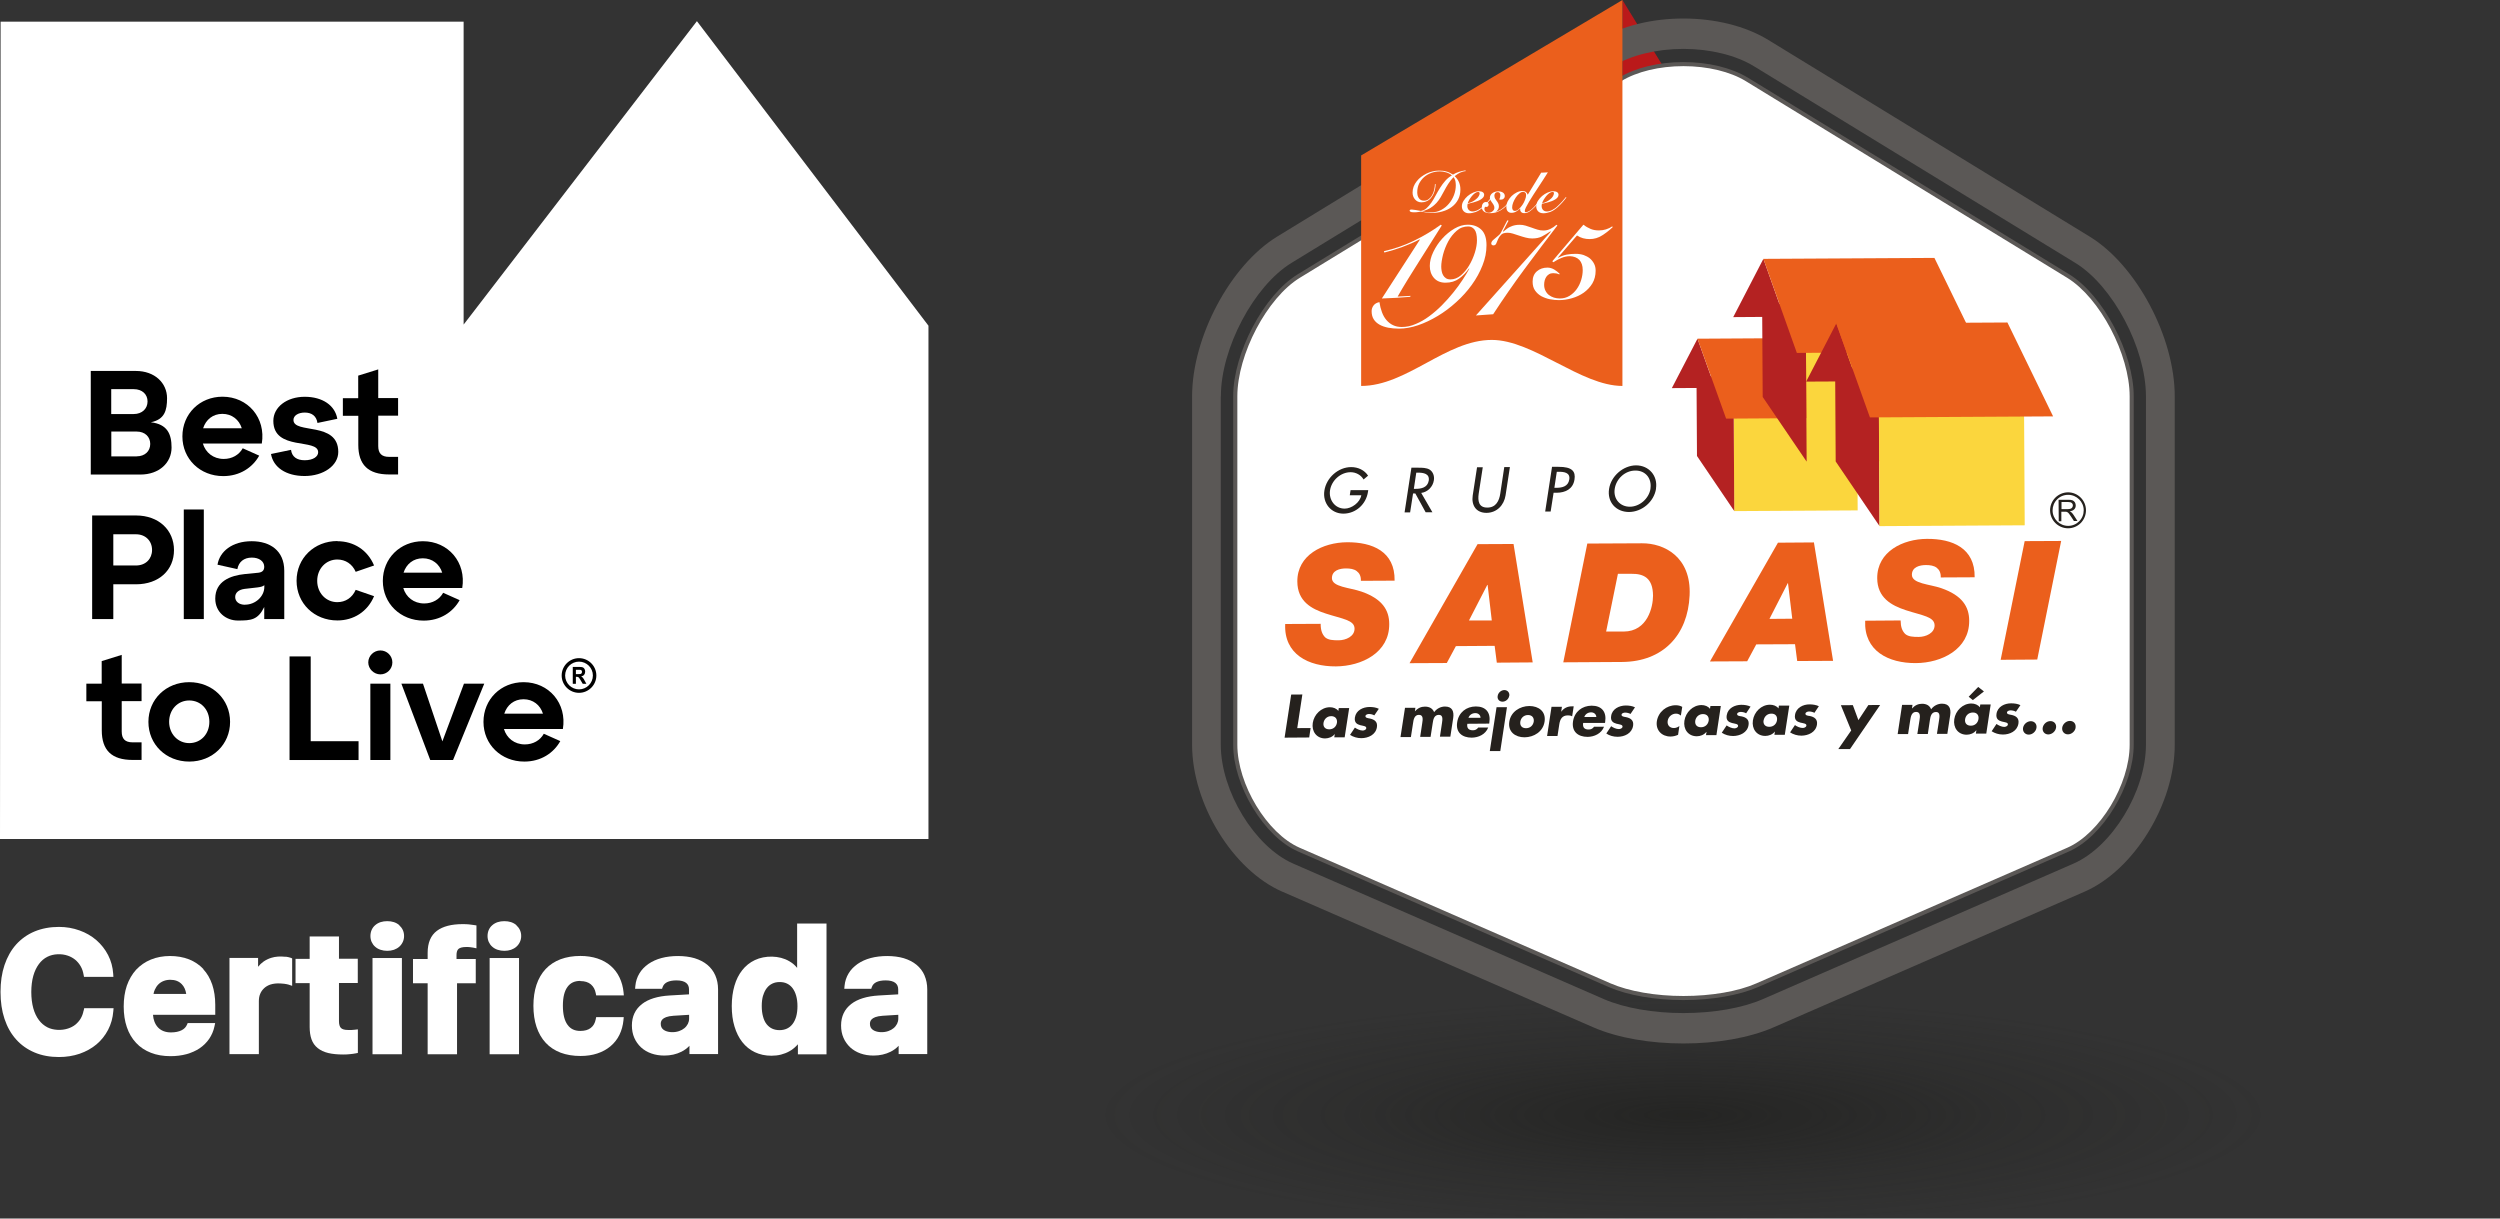 <?xml version="1.0" encoding="UTF-8"?> <svg xmlns="http://www.w3.org/2000/svg" xmlns:xlink="http://www.w3.org/1999/xlink" viewBox="0 0 288.38 140.56"><rect x="0" y="0" width="288.38" height="140.56" fill="#333333" stroke="none"/><defs><style> .cls-1 { fill: url(#radial-gradient); mix-blend-mode: multiply; opacity: .65; } .cls-2 { fill: #fbd63d; } .cls-3 { fill: #fff; } .cls-4 { fill: #ba191a; } .cls-5 { isolation: isolate; } .cls-6 { fill: #25211d; } .cls-7, .cls-8 { fill-rule: evenodd; } .cls-7, .cls-9 { fill: #eb5f1c; } .cls-10 { fill: #5b5856; } .cls-8 { fill: #b42222; } </style><radialGradient id="radial-gradient" cx="194.14" cy="-284.6" fx="194.14" fy="-284.6" r="68.01" gradientTransform="translate(0 185.54) scale(1 .2)" gradientUnits="userSpaceOnUse"><stop offset="0" stop-color="#1d1d1b"></stop><stop offset=".57" stop-color="#1d1d1b" stop-opacity=".32"></stop><stop offset="1" stop-color="#1d1d1b" stop-opacity="0"></stop></radialGradient></defs><g class="cls-5"><g id="Capa_2"><g id="Layer_1"><g><path class="cls-1" d="M288.38,127.48c0,7.23-42.19,13.09-94.24,13.09s-94.24-5.86-94.24-13.09,42.19-13.08,94.24-13.08,94.24,5.86,94.24,13.08Z"></path><g><polygon class="cls-4" points="192.17 8.19 187.15 10.54 187.15 0 192.17 8.19"></polygon><path class="cls-3" d="M149.82,98l35.85,15.64c2.15.94,5.26,1.48,8.52,1.48s6.37-.54,8.52-1.48l35.85-15.64c3.84-1.67,7.34-7.44,7.34-12.1v-40.18c0-4.92-3.49-11.53-7.31-13.87l-37.08-22.69c-1.83-1.12-4.49-1.76-7.31-1.76s-5.47.64-7.3,1.76l-37.08,22.69c-3.83,2.34-7.32,8.95-7.32,13.87v40.18c0,4.66,3.5,10.43,7.33,12.1"></path><path class="cls-10" d="M194.19,115.36c-3.3,0-6.43-.55-8.61-1.5l-35.85-15.64c-3.91-1.7-7.48-7.58-7.48-12.32v-40.18c0-4.99,3.54-11.69,7.43-14.07l37.08-22.69c1.87-1.15,4.58-1.8,7.43-1.8s5.56.66,7.43,1.8l37.08,22.69c3.89,2.38,7.43,9.09,7.43,14.07v40.18c0,4.74-3.56,10.61-7.48,12.32l-35.85,15.64c-2.18.95-5.32,1.5-8.61,1.5ZM194.19,7.63c-2.77,0-5.38.63-7.18,1.73l-37.08,22.69c-3.77,2.31-7.2,8.82-7.2,13.67v40.18c0,4.58,3.43,10.25,7.19,11.89l35.85,15.64c2.12.92,5.19,1.46,8.42,1.46s6.3-.53,8.42-1.46l35.85-15.64c3.77-1.64,7.2-7.31,7.2-11.89v-40.18c0-4.85-3.43-11.36-7.2-13.67l-37.08-22.69c-1.8-1.1-4.42-1.73-7.18-1.73Z"></path><path class="cls-10" d="M147.93,102.86l35.85,15.64c5.73,2.49,15.1,2.49,20.82,0l35.85-15.64c5.72-2.5,10.41-10.13,10.41-16.96v-40.18c0-6.83-4.41-15.12-9.8-18.42l-37.08-22.69c-5.39-3.3-14.21-3.3-19.59,0l-37.08,22.69c-5.39,3.3-9.8,11.59-9.8,18.42v40.18c0,6.83,4.69,14.47,10.41,16.96M140.83,45.72c0-5.54,3.8-12.73,8.14-15.39l37.08-22.69c2.08-1.27,5.04-2,8.13-2s6.06.73,8.14,2l37.08,22.69c4.33,2.66,8.14,9.84,8.14,15.39v40.18c0,5.37-3.91,11.78-8.36,13.72l-35.85,15.64c-2.35,1.02-5.68,1.6-9.15,1.6s-6.81-.59-9.15-1.6l-35.85-15.64c-4.45-1.94-8.36-8.35-8.36-13.72v-40.18Z"></path><g><rect class="cls-2" x="200.01" y="44.69" width="14.24" height="14.22" transform="translate(-.3 1.2) rotate(-.33)"></rect><polygon class="cls-8" points="195.69 42.62 195.75 52.6 200.05 58.95 199.97 44.73 195.69 42.62"></polygon><polygon class="cls-8" points="195.81 39.07 192.85 44.77 197.83 44.74 195.81 39.07"></polygon><polygon class="cls-7" points="195.81 39.07 199.11 48.29 217.07 48.18 212.58 38.97 195.81 39.07"></polygon><rect class="cls-2" x="208.35" y="36.48" width="16.75" height="16.72" transform="translate(-.26 1.25) rotate(-.33)"></rect><polygon class="cls-8" points="203.26 34.05 203.33 45.79 208.4 53.25 208.3 36.53 203.26 34.05"></polygon><polygon class="cls-8" points="203.41 29.86 199.93 36.58 205.78 36.54 203.41 29.86"></polygon><polygon class="cls-7" points="203.41 29.86 207.27 40.71 228.42 40.59 223.14 29.75 203.41 29.86"></polygon><polygon class="cls-8" points="211.68 41.49 211.75 53.23 216.81 60.69 216.72 43.97 211.68 41.49"></polygon><polygon class="cls-8" points="211.82 37.31 208.34 44.02 214.2 43.99 211.82 37.31"></polygon><rect class="cls-2" x="216.76" y="43.92" width="16.75" height="16.72" transform="translate(-.3 1.3) rotate(-.33)"></rect><polygon class="cls-7" points="211.82 37.31 215.7 48.15 236.83 48.03 231.56 37.2 211.82 37.31"></polygon></g><path class="cls-7" d="M160.87,66.98c.06-3.38-2.58-4.45-5.49-4.43-2.76.02-5.75,1.45-5.73,4.53.01,2.28,1.62,3.16,3.3,3.7,1.91.62,3.3.74,3.3,1.74,0,.9-1,1.33-1.83,1.34-.69,0-1.19-.03-1.56-.34-.34-.35-.52-.8-.52-1.56l-4.09.02c-.16,3.5,2.7,4.91,5.85,4.89,2.97-.02,6.17-1.58,6.15-4.88,0-1.63-.82-2.92-3.21-3.75-1.35-.47-3.4-.52-3.4-1.55,0-.9.91-1.12,1.62-1.12.48,0,.93.07,1.23.3.31.23.51.57.49,1.13l3.89-.02Z"></path><path class="cls-7" d="M171.56,67.47h.04l.48,4.1h-2.63s2.11-4.1,2.11-4.1ZM162.6,76.5l4.29-.02,1.05-1.95,4.47-.03.25,1.94,4.14-.03-2.21-13.66-4.15.02-7.84,13.72Z"></path><path class="cls-7" d="M180.32,76.4l6.78-.04c4.75-.03,7.6-3.12,7.8-7.68.21-4.47-2.97-6.03-5.49-6.01l-6.31.03-2.77,13.69ZM186.64,66.19h1.55c1.42-.02,2.48.48,2.49,2.53,0,1.26-.61,4.12-3.38,4.13h-2.03s1.36-6.66,1.36-6.66Z"></path><path class="cls-7" d="M206.22,67.27h.03l.49,4.1-2.63.02,2.11-4.12ZM197.24,76.3l4.3-.02,1.05-1.95,4.47-.02.25,1.94,4.14-.02-2.21-13.66-4.15.03-7.85,13.71Z"></path><path class="cls-7" d="M227.78,66.59c.05-3.38-2.58-4.45-5.5-4.43-2.76.01-5.75,1.45-5.74,4.53.01,2.27,1.64,3.15,3.31,3.7,1.9.62,3.3.74,3.31,1.75,0,.89-1.01,1.33-1.83,1.33-.69,0-1.19-.03-1.56-.34-.35-.35-.52-.8-.53-1.56l-4.09.03c-.15,3.5,2.7,4.91,5.85,4.89,2.97-.02,6.17-1.59,6.15-4.88,0-1.63-.82-2.93-3.21-3.76-1.34-.47-3.4-.51-3.4-1.55,0-.9.91-1.12,1.62-1.12.48,0,.92.07,1.23.3.3.23.5.58.48,1.13l3.9-.02Z"></path><polygon class="cls-7" points="230.78 76.11 235 76.08 237.76 62.4 233.55 62.42 230.78 76.11"></polygon><path class="cls-6" d="M157.83,56.52l-.03.21c-.21,1.42-1.38,2.51-2.83,2.52-1.45,0-2.42-1.23-2.2-2.65.22-1.49,1.6-2.72,3.09-2.72.8,0,1.54.35,1.95.99l-.52.44c-.29-.51-.87-.84-1.49-.84-1.16,0-2.21.95-2.38,2.1-.16,1.09.57,2.1,1.69,2.1.8,0,1.77-.7,1.92-1.54h-1.33s.09-.59.09-.59h2.05Z"></path><path class="cls-6" d="M165.23,59.09h-.78s-1.19-2.17-1.19-2.17h-.26s-.34,2.19-.34,2.19h-.64s.79-5.16.79-5.16h.77c.46,0,.96,0,1.33.22.39.25.57.74.49,1.23-.11.74-.7,1.36-1.46,1.46l1.29,2.23ZM163.08,56.39h.21c.65,0,1.38-.14,1.52-.95.12-.81-.62-.92-1.26-.92h-.18s-.28,1.87-.28,1.87Z"></path><path class="cls-6" d="M171.04,53.9l-.47,3.05c-.12.84,0,1.61,1,1.6.99,0,1.37-.78,1.49-1.62l.46-3.05h.65s-.5,3.26-.5,3.26c-.18,1.14-1.01,2.01-2.2,2.02-1.19,0-1.76-.86-1.59-2l.5-3.26h.64Z"></path><path class="cls-6" d="M178.88,59.01h-.64s.79-5.16.79-5.16h.74c1.59-.01,2,.53,1.85,1.47-.17,1.1-1.06,1.51-2.04,1.52h-.37s-.34,2.17-.34,2.17ZM179.3,56.27h.2c.66,0,1.39-.13,1.52-.96.13-.81-.62-.9-1.27-.89h-.17s-.28,1.85-.28,1.85Z"></path><path class="cls-6" d="M191.03,56.37c-.24,1.52-1.63,2.68-3.12,2.69-1.5,0-2.54-1.14-2.3-2.67.23-1.49,1.64-2.7,3.11-2.71,1.48,0,2.53,1.2,2.3,2.68M190.38,56.37c.18-1.14-.53-2.1-1.74-2.09-1.21,0-2.21.97-2.38,2.11-.18,1.17.63,2.07,1.75,2.06,1.11,0,2.2-.92,2.38-2.09"></path><polygon class="cls-6" points="149.64 83.99 151.18 83.98 151.02 85.07 148.18 85.09 148.94 80.12 150.23 80.11 149.64 83.99"></polygon><path class="cls-6" d="M155.11,85.05h-1.2s.06-.37.06-.37h-.01c-.26.34-.7.49-1.1.5-1,0-1.58-.82-1.43-1.79.15-.97.97-1.8,1.97-1.81.39,0,.77.14.98.43l.05-.33h1.2s-.52,3.37-.52,3.37ZM152.67,83.38c-.07.43.17.75.66.75.49,0,.82-.33.89-.76.06-.42-.17-.76-.66-.76-.49,0-.82.35-.89.77"></path><path class="cls-6" d="M158.53,82.52c-.17-.1-.41-.16-.62-.16-.13,0-.38.06-.4.23-.04.23.33.26.49.29.55.11.93.38.83,1-.14.89-1,1.26-1.79,1.27-.48,0-.94-.14-1.31-.38l.56-.84c.22.16.6.34.9.34.15,0,.39-.08.41-.26.04-.26-.33-.27-.69-.36-.36-.1-.71-.28-.62-.89.13-.83.93-1.2,1.68-1.21.38,0,.75.05,1.08.21l-.52.76Z"></path><path class="cls-6" d="M163.21,82.05h.01c.34-.38.72-.54,1.15-.54.49,0,.88.19,1.06.64.3-.42.79-.65,1.25-.65.85,0,1.06.56.95,1.33l-.33,2.15h-1.2s.24-1.6.24-1.6c.05-.35.15-.92-.36-.92-.55,0-.65.52-.71.93l-.25,1.61h-1.2s.24-1.6.24-1.6c.06-.37.15-.95-.39-.94-.53,0-.62.58-.67.95l-.25,1.61h-1.2s.52-3.37.52-3.37h1.2s-.06.42-.06.42Z"></path><path class="cls-6" d="M171.78,83.47l-2.52.02c-.08.49.14.75.64.75.26,0,.45-.09.62-.32h1.15c-.31.8-1.12,1.16-1.9,1.17-1.12,0-1.87-.62-1.68-1.78.17-1.13,1.05-1.81,2.15-1.82,1.17,0,1.74.72,1.56,1.87l-.02.12ZM170.78,82.79c0-.32-.28-.54-.6-.53-.35,0-.67.19-.79.54h1.39Z"></path><path class="cls-6" d="M173.05,86.64h-1.2s.78-5.06.78-5.06h1.2s-.77,5.06-.77,5.06ZM174.09,80.27c-.06.38-.41.67-.77.67-.37,0-.63-.29-.56-.66.05-.37.4-.68.77-.68.37,0,.63.3.57.67"></path><path class="cls-6" d="M178.17,83.24c-.17,1.15-1.22,1.8-2.31,1.81-1.08,0-1.93-.64-1.76-1.79.17-1.16,1.23-1.81,2.31-1.82,1.09,0,1.94.64,1.76,1.8M175.37,83.25c-.06.43.16.75.66.75.49,0,.82-.33.89-.76.06-.42-.17-.76-.66-.76-.49,0-.83.35-.89.77"></path><path class="cls-6" d="M180.09,82.08h.02c.29-.41.72-.6,1.19-.6h.23s-.18,1.15-.18,1.15c-.15-.09-.31-.11-.49-.11-.67,0-.9.44-.99,1.02l-.21,1.36h-1.2s.51-3.37.51-3.37h1.2s-.08.55-.08.55Z"></path><path class="cls-6" d="M185.15,83.39h-2.53c-.08.51.14.77.64.76.26,0,.45-.09.62-.32h1.15c-.31.8-1.13,1.16-1.89,1.17-1.13,0-1.86-.62-1.69-1.78.17-1.13,1.05-1.81,2.15-1.82,1.17,0,1.74.72,1.56,1.87l-.02.13ZM184.14,82.71c-.01-.33-.28-.54-.6-.54-.35,0-.67.19-.79.54h1.39Z"></path><path class="cls-6" d="M188.09,82.36c-.17-.1-.42-.16-.63-.16-.14,0-.39.06-.41.23-.04.23.34.26.5.29.55.11.93.38.83,1-.14.89-1,1.27-1.79,1.27-.48,0-.94-.13-1.3-.38l.56-.84c.22.16.6.34.89.33.15,0,.39-.07.42-.26.04-.26-.34-.27-.7-.36-.35-.1-.71-.28-.61-.89.12-.83.94-1.2,1.67-1.21.38,0,.76.05,1.08.21l-.52.77Z"></path><path class="cls-6" d="M193.9,82.55c-.15-.13-.35-.24-.58-.23-.46,0-.88.36-.95.83-.07.49.22.83.72.83.21,0,.45-.09.63-.23l-.15,1.01c-.28.13-.58.2-.88.2-1,0-1.72-.73-1.57-1.76.17-1.09,1.11-1.84,2.17-1.85.28,0,.55.06.76.19l-.16,1.01Z"></path><path class="cls-6" d="M198,84.8h-1.21s.06-.37.06-.37h-.02c-.27.34-.7.5-1.1.5-1,0-1.58-.82-1.43-1.79.15-.97.96-1.8,1.97-1.81.39,0,.78.15.98.44l.05-.33h1.2s-.51,3.37-.51,3.37ZM195.55,83.14c-.06.43.17.75.66.75.49,0,.82-.33.89-.76.06-.42-.16-.76-.66-.76-.49,0-.82.35-.89.77"></path><path class="cls-6" d="M201.42,82.28c-.17-.1-.41-.16-.63-.16-.13,0-.38.06-.41.23-.03.23.34.26.49.28.55.11.93.38.83,1-.13.89-1,1.26-1.78,1.27-.48,0-.94-.13-1.31-.38l.56-.84c.22.16.6.34.9.34.15,0,.39-.08.42-.26.04-.26-.34-.27-.7-.36-.36-.1-.71-.28-.61-.89.13-.83.93-1.2,1.67-1.21.38,0,.75.05,1.08.21l-.51.77Z"></path><path class="cls-6" d="M205.88,84.76h-1.2s.06-.37.06-.37h-.01c-.26.34-.7.5-1.1.5-1,0-1.58-.82-1.43-1.79.14-.97.96-1.81,1.97-1.81.39,0,.77.14.98.43l.05-.33h1.2s-.52,3.37-.52,3.37ZM203.43,83.09c-.07.43.17.75.66.75.49,0,.83-.33.89-.76.07-.42-.16-.77-.65-.76-.49,0-.82.35-.89.77"></path><path class="cls-6" d="M209.31,82.23c-.18-.1-.42-.16-.63-.16-.14,0-.38.06-.42.24-.03.23.34.26.5.28.54.11.92.38.83,1-.14.89-1.01,1.26-1.79,1.27-.48,0-.94-.14-1.31-.38l.56-.84c.21.16.6.34.9.33.16,0,.38-.07.42-.26.04-.26-.34-.27-.7-.36-.36-.1-.71-.28-.61-.89.13-.83.94-1.21,1.67-1.21.38,0,.75.06,1.08.21l-.51.76Z"></path><polygon class="cls-6" points="212.35 81.35 213.73 81.34 214.37 83.07 215.52 81.33 216.88 81.32 213.4 86.41 212.05 86.41 213.54 84.26 212.35 81.35"></polygon><path class="cls-6" d="M220.55,81.72h.01c.34-.37.72-.54,1.15-.54.49,0,.88.19,1.05.64.3-.42.79-.65,1.25-.65.85,0,1.06.56.95,1.33l-.33,2.15h-1.2s.25-1.6.25-1.6c.05-.35.15-.92-.35-.92-.56,0-.65.53-.71.93l-.24,1.61h-1.21s.25-1.6.25-1.6c.06-.37.14-.95-.39-.95-.54,0-.62.58-.68.95l-.25,1.61h-1.2s.51-3.37.51-3.37h1.2s-.06.42-.06.42Z"></path><path class="cls-6" d="M229.12,84.62h-1.2s.06-.37.06-.37h-.03c-.25.34-.7.5-1.09.5-1,0-1.58-.82-1.43-1.79.14-.97.97-1.81,1.97-1.81.39,0,.77.15.98.44l.05-.33h1.2s-.51,3.37-.51,3.37ZM226.68,82.96c-.07.43.17.75.66.75.49,0,.81-.33.88-.76.07-.42-.16-.77-.65-.76-.49,0-.83.35-.89.77M227.57,80.76l-.48-.39,1.1-1.13.66.52-1.28,1Z"></path><path class="cls-6" d="M232.54,82.1c-.17-.1-.42-.16-.62-.16-.14,0-.38.06-.41.23-.04.23.33.26.49.29.55.11.93.38.83,1-.14.89-1,1.27-1.79,1.27-.48,0-.93-.14-1.3-.38l.56-.84c.21.16.6.34.89.34.15,0,.39-.08.42-.26.05-.26-.33-.27-.69-.36-.36-.1-.71-.28-.62-.89.13-.84.94-1.21,1.68-1.21.38,0,.76.05,1.08.21l-.52.76Z"></path><path class="cls-6" d="M234.91,83.96c-.06.42-.46.78-.89.78-.43,0-.72-.35-.66-.77.07-.43.46-.77.89-.78.43,0,.73.33.66.77"></path><path class="cls-6" d="M237.17,83.94c-.06.42-.46.77-.89.78-.43,0-.72-.35-.65-.77.07-.43.46-.77.89-.77.43,0,.72.34.65.77"></path><path class="cls-6" d="M239.43,83.93c-.06.42-.46.78-.89.78-.43,0-.72-.35-.66-.77.06-.43.46-.78.89-.78.43,0,.72.34.65.77"></path><path class="cls-6" d="M237.48,60.11l-.02-2.46h1.1c.22,0,.38.01.5.06.11.04.21.12.28.23.07.11.1.24.1.37,0,.17-.05.32-.17.44-.11.12-.29.2-.53.23.09.04.16.08.2.12.09.09.19.19.27.33l.43.67h-.41s-.33-.51-.33-.51c-.1-.15-.18-.26-.24-.34-.06-.08-.12-.13-.17-.16-.05-.03-.1-.05-.15-.06-.04,0-.1,0-.18,0h-.38v1.1s-.32,0-.32,0ZM237.8,58.73h.7c.15,0,.27-.02.35-.05.08-.03.15-.08.19-.15.04-.07.07-.14.07-.22,0-.12-.04-.21-.13-.29-.09-.08-.22-.11-.4-.11h-.78s0,.82,0,.82Z"></path><path class="cls-6" d="M238.56,60.94c-1.14,0-2.07-.92-2.08-2.06,0-.55.21-1.07.6-1.47.39-.39.91-.61,1.46-.62h.01c1.14,0,2.07.93,2.07,2.07,0,.55-.21,1.07-.6,1.47-.39.39-.91.61-1.46.61h0ZM238.56,57.08h-.01c-.48,0-.93.19-1.26.53-.34.34-.52.79-.52,1.27,0,.98.81,1.78,1.8,1.78h0c.48,0,.93-.19,1.27-.53.34-.34.52-.79.52-1.27,0-.98-.81-1.78-1.79-1.78Z"></path><path class="cls-9" d="M187.15,44.52c-4.78,0-10.29-5.31-15.07-5.31-5.27,0-9.8,5.31-15.07,5.31v-26.59L187.15,0v44.52Z"></path><path class="cls-3" d="M159.65,28.97c1.21-.27,2.36-.67,3.45-1.2,1.09-.53,2.13-1.15,3.1-1.85l.11.09c-.42.67-.85,1.36-1.3,2.06-.45.7-.89,1.39-1.32,2.09-.44.69-.86,1.38-1.29,2.06-.42.68-.81,1.34-1.18,1.99l1.5-.08-.06.11c-1.08.09-2.17.16-3.26.19l4.39-6.79-.03-.03c-.63.33-1.29.62-1.97.87-.68.25-1.38.47-2.1.65l-.05-.14Z"></path><path class="cls-3" d="M169.45,30.97c-.32.45-.69.84-1.13,1.16-.44.32-.96.48-1.58.48-.58,0-1.02-.19-1.34-.56-.32-.37-.47-.83-.47-1.38,0-.5.13-1.04.4-1.6.27-.56.61-1.08,1.03-1.54.42-.47.89-.85,1.41-1.16.52-.3,1.03-.45,1.54-.45.64,0,1.16.19,1.56.57.4.38.6.98.6,1.79s-.15,1.55-.46,2.33c-.3.77-.71,1.52-1.23,2.24-.51.71-1.11,1.38-1.8,2-.68.62-1.4,1.16-2.14,1.6-.75.45-1.5.81-2.27,1.07-.77.26-1.5.39-2.19.39-.45,0-.87-.04-1.25-.11-.39-.08-.72-.19-1-.35-.28-.16-.51-.36-.67-.62-.16-.25-.24-.56-.24-.93,0-.24.07-.46.22-.66.15-.2.37-.33.68-.39.06.42.16.81.29,1.16.13.35.3.66.52.91.21.25.47.45.76.59.29.14.63.21,1.01.21.53,0,1.06-.11,1.59-.34.54-.22,1.06-.52,1.56-.89.5-.37.99-.79,1.46-1.26.47-.47.9-.96,1.31-1.46.4-.5.77-.99,1.08-1.47.32-.48.58-.92.79-1.3l-.03-.03ZM166.25,30.75c0,.17.02.34.05.52.03.18.09.34.17.48.08.14.19.26.33.35.14.09.31.13.52.13.43,0,.83-.16,1.2-.47.37-.32.69-.7.96-1.16.27-.46.49-.95.65-1.47.16-.52.24-.99.24-1.41,0-.59-.1-1.01-.29-1.25-.19-.23-.43-.35-.72-.35-.5,0-.95.16-1.33.5-.38.33-.71.74-.97,1.22-.26.49-.46.99-.6,1.52-.13.53-.21,1-.21,1.41"></path><path class="cls-3" d="M174.02,25.44l-.66,1.25.06.02c.15-.12.29-.24.43-.34.14-.1.28-.18.44-.24.28-.13.62-.2,1.01-.2.23,0,.46.03.69.1.23.07.46.15.69.23.23.09.46.16.68.23.23.07.45.1.67.1.29,0,.57-.06.82-.19.25-.12.48-.28.69-.47l.11.08c-1.29,1.68-2.56,3.36-3.81,5.05-1.24,1.68-2.44,3.41-3.6,5.19l-1.99.14,8.65-9.67-.06-.03c-.36.24-.69.44-.98.59-.3.15-.67.23-1.11.23-.24,0-.49-.03-.75-.1-.26-.07-.51-.14-.77-.23-.25-.08-.49-.16-.71-.23-.22-.07-.42-.1-.6-.1-.35,0-.61.07-.76.23-.15.15-.27.32-.35.5-.08.18-.15.35-.21.5-.06.15-.17.23-.34.23-.05,0-.11-.02-.16-.06-.05-.04-.08-.09-.08-.16,0-.16.1-.32.31-.48.2-.17.41-.34.62-.53.05-.04.11-.13.19-.26.08-.13.16-.28.24-.45.09-.17.18-.34.26-.51.08-.17.16-.32.24-.45l.11.05Z"></path><path class="cls-3" d="M179.86,31.65c-.12-.05-.24-.09-.34-.11-.1-.02-.22-.03-.35-.03-.19,0-.35.04-.48.12-.13.08-.24.18-.32.3-.08.13-.15.27-.19.43-.04.16-.06.32-.06.49,0,.25.05.48.15.68.1.2.23.37.4.5.17.13.36.23.58.3.21.06.44.1.67.1.42,0,.79-.1,1.12-.3.32-.2.6-.45.83-.77.23-.32.4-.67.52-1.06.12-.39.18-.77.18-1.15,0-.5-.13-.89-.39-1.17-.26-.27-.63-.41-1.1-.43-.32,0-.64.07-.98.21-.34.14-.64.3-.91.49l-.13-.11,3.59-4.22c.27.21.55.37.84.49.29.12.61.17.96.17.27,0,.54-.04.8-.12.26-.08.5-.19.72-.35l.06.09c-.36.35-.76.66-1.21.95-.45.29-.93.43-1.46.43-.25,0-.5-.03-.76-.1-.25-.07-.48-.18-.69-.32l-2.19,2.54.03.03c.34-.18.66-.3.98-.36.32-.06.66-.09,1.03-.09.34,0,.64.05.92.14.28.1.52.23.73.4.2.18.36.38.48.62.12.24.17.5.17.79,0,.56-.13,1.04-.38,1.47-.26.42-.59.77-.99,1.06-.4.28-.86.5-1.36.64-.51.15-1,.22-1.5.22-.34,0-.68-.03-1.04-.1-.36-.07-.68-.19-.99-.35-.3-.17-.54-.39-.73-.66-.19-.27-.28-.61-.28-1.02,0-.51.16-.9.49-1.19.33-.29.74-.43,1.23-.43.27,0,.53.08.77.22.24.15.45.31.63.49l-.05.1Z"></path><path class="cls-3" d="M169.06,19.74c-.24.02-.47.09-.67.19-.21.11-.4.24-.59.39.44.41.66.92.66,1.54,0,.44-.09.83-.27,1.17-.18.34-.43.62-.74.85-.31.23-.66.4-1.06.51-.4.12-.82.17-1.25.17-.2,0-.42-.02-.64-.05-.22-.03-.42-.06-.6-.1-.1.01-.21.03-.33.05-.12.02-.28.03-.47.03s-.31-.02-.39-.06c-.07-.04-.11-.09-.11-.13,0-.05.02-.08.06-.1.04-.02.1-.03.2-.03.09,0,.22.02.4.05.18.04.39.07.64.11.25-.04.48-.15.67-.33.19-.18.38-.39.55-.64s.33-.52.49-.82c.16-.3.33-.59.51-.88.18-.29.38-.56.6-.81.22-.25.48-.46.76-.62-.18-.15-.39-.27-.64-.34-.25-.08-.49-.12-.73-.12-.35,0-.68.06-1,.17-.32.12-.6.28-.84.49-.24.21-.43.47-.58.76-.14.3-.21.63-.21,1,0,.12.02.24.04.35.03.12.08.22.14.31.06.09.14.17.24.22.1.05.21.08.35.08.21,0,.39-.05.55-.18.16-.12.29-.27.39-.45.11-.19.19-.39.24-.62.05-.23.09-.45.09-.67h.08c-.01.36-.07.67-.16.93-.09.26-.22.48-.36.66-.15.18-.32.31-.51.39-.19.09-.39.13-.6.13-.16,0-.3-.03-.43-.09-.12-.06-.23-.14-.32-.25-.09-.1-.16-.22-.21-.36-.05-.13-.07-.28-.07-.43,0-.23.04-.46.12-.68.09-.22.2-.43.35-.61.14-.19.32-.36.51-.51.2-.15.41-.28.63-.39.22-.11.46-.19.7-.25.24-.06.48-.09.72-.09.17,0,.32.01.46.02.14.02.27.04.4.08.13.03.26.08.38.14.12.06.25.13.39.22.22-.14.45-.24.7-.32.25-.08.5-.13.75-.17v.05ZM167.93,21.37c0-.17-.02-.33-.05-.5-.04-.16-.11-.31-.22-.43-.24.26-.44.51-.61.78-.16.26-.32.52-.45.78-.14.26-.27.5-.41.74-.14.24-.3.46-.49.67-.19.21-.41.39-.67.56-.26.16-.58.3-.97.4h0c.05.03.18.05.37.08.2.03.42.04.69.04.4,0,.77-.08,1.12-.27.34-.18.64-.42.89-.72.25-.29.45-.63.59-1,.14-.37.21-.75.21-1.13"></path><path class="cls-3" d="M172.12,22.76c-.14.19-.28.37-.44.55-.16.18-.34.37-.56.57-.31.27-.6.46-.88.57-.28.1-.54.15-.79.15s-.45-.07-.6-.22c-.15-.15-.22-.34-.22-.58,0-.21.06-.42.19-.63.13-.21.29-.39.48-.56.2-.17.41-.3.64-.4.23-.1.45-.15.66-.15.19,0,.34.04.44.11.11.07.16.18.16.31,0,.11-.04.2-.11.29-.07.09-.17.17-.28.24-.11.07-.24.13-.39.19-.14.05-.29.1-.43.14-.14.04-.27.07-.4.1-.12.03-.22.05-.3.07-.02.09-.03.17-.03.24,0,.19.05.34.16.46.11.12.25.18.44.18s.39-.05.61-.16c.22-.11.45-.27.67-.49.17-.16.34-.33.5-.51.16-.18.3-.34.42-.5l.04.04ZM170.68,22.31c0-.06-.02-.11-.05-.13-.03-.03-.08-.04-.13-.04-.11,0-.23.05-.36.14-.13.09-.25.21-.36.34-.11.14-.21.28-.3.43-.09.15-.14.28-.17.39.18-.03.35-.09.52-.18.16-.08.31-.17.43-.28.13-.1.23-.21.3-.33.08-.12.12-.23.12-.33"></path><path class="cls-3" d="M172.42,24.47c.22-.05.43-.13.63-.25.19-.12.37-.25.54-.41.17-.16.33-.33.47-.51.15-.18.29-.36.43-.55l.05.04c-.18.23-.35.45-.53.67-.18.22-.37.41-.58.58-.21.16-.44.3-.69.4-.25.1-.54.15-.86.15-.12,0-.23,0-.34-.03-.11-.03-.21-.06-.31-.12-.09-.06-.16-.13-.22-.22-.05-.09-.08-.2-.08-.33,0-.07.01-.14.03-.21.02-.07.05-.13.09-.19.04-.06.09-.11.15-.14.06-.03.13-.05.21-.05.1,0,.18.03.23.09.05.06.08.12.08.2,0,.09-.03.16-.08.21-.05.05-.11.07-.19.07-.06,0-.11,0-.14-.03-.02.04-.04.08-.06.13-.02.05-.02.09-.02.14,0,.13.05.22.14.31.09.08.2.12.33.12.08,0,.16-.01.24-.04.08-.03.16-.07.22-.12.06-.05.12-.11.16-.18.04-.07.06-.15.06-.23,0-.12-.03-.22-.08-.31-.05-.1-.11-.19-.18-.28-.06-.09-.13-.18-.18-.27-.06-.09-.08-.19-.08-.29,0-.12.03-.23.09-.33.06-.09.13-.17.22-.23.09-.06.2-.11.31-.14.11-.03.23-.05.35-.05.21,0,.39.05.53.14.14.09.22.22.22.39,0,.13-.04.23-.13.31-.08.08-.19.12-.32.12-.04,0-.08,0-.11-.01-.03,0-.06-.01-.08-.02.05-.09.08-.18.1-.26.02-.09.03-.17.03-.25,0-.09-.03-.17-.08-.23-.05-.07-.13-.1-.23-.1-.12,0-.22.04-.28.12-.07.08-.1.17-.1.29s.03.23.08.33c.06.09.12.19.18.27.07.09.13.18.18.28.05.1.08.21.08.34,0,.08-.01.17-.04.25-.03.08-.07.15-.12.21-.05.06-.1.11-.16.15-.06.04-.12.07-.19.08h0Z"></path><path class="cls-3" d="M177.81,19.92l.74-.04c-.14.24-.31.5-.5.79-.19.29-.38.59-.58.89-.2.3-.39.6-.58.89-.19.29-.36.56-.51.82-.15.25-.27.47-.36.65-.09.19-.13.32-.13.4,0,.05,0,.09.03.12.02.03.05.04.1.04.09,0,.22-.05.38-.14.16-.09.34-.24.54-.45.16-.17.32-.34.47-.52.15-.18.31-.39.49-.62l.07.03c-.05.07-.11.14-.18.23-.07.09-.14.18-.22.28-.08.1-.16.2-.25.29-.09.1-.17.19-.26.28-.21.22-.41.4-.61.53-.19.13-.4.2-.62.2-.1,0-.19-.02-.25-.05-.06-.03-.12-.08-.15-.13-.04-.05-.06-.11-.07-.17,0-.06,0-.12,0-.18h-.01c-.14.13-.29.25-.45.34-.17.1-.35.15-.56.15-.11,0-.2-.02-.27-.06-.07-.04-.13-.09-.18-.15-.05-.07-.08-.14-.1-.22-.02-.08-.03-.17-.03-.26,0-.22.06-.44.17-.66.12-.22.26-.41.44-.59.18-.17.38-.31.6-.42.22-.11.44-.16.66-.16.3,0,.5.14.6.43l1.56-2.56ZM174.75,24.33c.14,0,.29-.07.44-.2.15-.14.29-.3.42-.49.13-.19.23-.39.31-.6.08-.21.12-.39.12-.54,0-.13-.03-.22-.1-.28-.07-.06-.15-.09-.25-.09-.14,0-.28.06-.43.19-.15.12-.29.28-.41.46-.12.18-.22.38-.3.58-.08.21-.12.39-.12.56,0,.11.02.2.07.28.05.08.13.13.25.13"></path><path class="cls-3" d="M180.7,22.76c-.14.19-.28.37-.44.55-.16.18-.34.37-.56.57-.3.27-.59.46-.88.57-.28.1-.54.15-.79.15s-.45-.07-.6-.22c-.15-.15-.22-.34-.22-.58,0-.21.06-.42.19-.63.13-.21.29-.39.48-.56.2-.17.41-.3.64-.4.23-.1.45-.15.66-.15.19,0,.34.04.44.11.11.07.16.18.16.31,0,.11-.04.2-.11.29-.07.09-.17.17-.28.24-.12.07-.24.13-.39.19-.14.05-.29.1-.43.14-.14.04-.27.07-.4.1-.12.03-.23.05-.31.07-.02.09-.03.17-.03.24,0,.19.05.34.16.46.11.12.25.18.44.18s.39-.05.61-.16c.22-.11.45-.27.67-.49.17-.16.34-.33.5-.51.16-.18.3-.34.42-.5l.05.04ZM179.26,22.31c0-.06-.02-.11-.05-.13-.03-.03-.08-.04-.13-.04-.11,0-.23.05-.36.14-.13.09-.25.21-.36.34-.11.14-.21.28-.3.43-.09.15-.14.28-.17.39.18-.03.35-.09.51-.18.16-.08.31-.17.43-.28.13-.1.23-.21.3-.33.08-.12.11-.23.11-.33"></path></g></g><g><polygon class="cls-3" points=".07 2.5 53.48 2.5 53.48 37.44 80.39 2.44 107.1 37.57 107.1 96.78 0 96.78 .07 2.5"></polygon><g><g><path class="cls-3" d="M9.64,116.58c-.06.34-.18.65-.34.92-.16.27-.37.5-.61.7-.24.19-.53.34-.84.44-.74.25-1.7.21-2.37-.13-.39-.2-.72-.48-.99-.84-.28-.37-.5-.83-.65-1.37-.15-.55-.23-1.18-.23-1.87s.08-1.32.23-1.86c.15-.53.37-.99.65-1.37.27-.36.6-.65.99-.84.68-.34,1.61-.38,2.35-.12.32.11.6.27.85.47.24.2.45.45.62.74.17.29.28.62.34.97l.05.26h3.39l-.02-.33c-.05-.79-.25-1.52-.59-2.18-.34-.66-.79-1.23-1.35-1.72-.55-.48-1.21-.86-1.94-1.12-.74-.27-1.54-.41-2.38-.41-1.03,0-1.97.18-2.8.52-.84.35-1.55.86-2.14,1.51-.58.65-1.03,1.45-1.34,2.37-.31.92-.46,1.96-.46,3.1s.15,2.19.46,3.11c.31.93.76,1.73,1.34,2.37.58.65,1.3,1.16,2.14,1.51.83.35,1.77.52,2.8.52.85,0,1.66-.13,2.39-.38.74-.26,1.39-.62,1.94-1.08.55-.46,1-1.03,1.34-1.68.34-.65.54-1.37.6-2.15l.03-.34h-3.39l-.05.26Z"></path><path class="cls-3" d="M23.46,111.78c-.45-.48-1.01-.86-1.66-1.12-1.3-.51-3.09-.52-4.4.03-.66.27-1.23.67-1.7,1.17-.46.51-.82,1.13-1.07,1.84-.24.71-.36,1.52-.36,2.4s.12,1.68.36,2.38c.24.71.6,1.32,1.07,1.82.46.5,1.04.88,1.71,1.14.66.26,1.42.39,2.25.39.67,0,1.29-.08,1.85-.23.57-.16,1.09-.39,1.52-.68.44-.3.81-.67,1.1-1.09.29-.43.5-.91.61-1.44l.08-.38h-3.17l-.08.19c-.12.28-.32.49-.62.64-.31.16-.73.25-1.23.25-.32,0-.61-.05-.86-.15-.25-.1-.46-.24-.63-.42-.18-.19-.32-.42-.42-.69-.09-.23-.14-.49-.16-.77h7.18v-1.16c0-.86-.12-1.64-.35-2.33-.24-.7-.58-1.29-1.03-1.77ZM21.47,114.65h-3.76c.03-.18.08-.34.15-.49.11-.24.24-.44.41-.61.17-.17.37-.3.6-.39.23-.09.49-.14.77-.14.57,0,1,.17,1.33.51.27.28.44.65.51,1.12Z"></path><path class="cls-3" d="M32.95,110.37c-.61-.07-1.17-.04-1.67.12-.32.1-.62.25-.88.43-.24.17-.45.37-.63.6v-1.02h-3.3v11.1h3.39v-6.11c0-.32.05-.62.16-.86.1-.25.26-.46.45-.64.19-.18.42-.31.69-.41.36-.12.77-.17,1.27-.13.12,0,.25.02.35.03.11.01.21.03.31.05.09.02.15.03.2.05l.41.14v-3.17l-.21-.08c-.15-.05-.34-.09-.56-.12Z"></path><path class="cls-3" d="M39.11,108.02h-3.39v2.59h-1.63v2.8h1.63v5.05c0,.55.07,1.02.21,1.42.15.42.39.76.72,1.02.32.26.73.45,1.22.57.47.11,1.04.17,1.71.17.28,0,.54-.01.79-.04.26-.02.47-.06.65-.09l.26-.05v-2.72l-.35.04c-.13.01-.24.02-.36.03-.11,0-.25,0-.43,0-.39,0-.66-.08-.81-.23-.15-.15-.23-.42-.23-.79v-4.4h2.17v-2.8h-2.17v-2.59Z"></path><path class="cls-3" d="M46.06,106.72c-.17-.15-.38-.27-.62-.35-.47-.15-1.07-.15-1.54,0-.24.08-.45.2-.62.35-.18.15-.31.33-.41.55-.09.21-.14.44-.14.7s.05.48.14.69c.1.21.23.4.41.55.17.15.37.27.62.35.24.08.5.12.77.12s.53-.04.77-.12c.24-.09.44-.2.61-.35.17-.15.31-.33.41-.55.1-.21.15-.44.15-.69s-.05-.49-.15-.7-.24-.39-.41-.54Z"></path><rect class="cls-3" x="42.97" y="110.51" width="3.39" height="11.1"></rect><path class="cls-3" d="M54.1,106.63c-.2-.02-.44-.03-.73-.03-1.29,0-2.29.26-2.97.77-.71.53-1.07,1.38-1.07,2.54v.71h-1.69v2.8h1.69v8.19h3.39v-8.19h2.16v-2.8h-2.22v-.46c0-.33.08-.57.23-.7.16-.14.46-.22.86-.22.18,0,.35,0,.49.02.15.02.26.03.34.05l.38.08v-2.64l-.26-.04c-.21-.03-.41-.06-.61-.08Z"></path><rect class="cls-3" x="56.48" y="110.51" width="3.39" height="11.1"></rect><path class="cls-3" d="M59.57,106.72c-.17-.15-.38-.27-.62-.35-.47-.15-1.07-.15-1.54,0-.24.08-.45.2-.62.35-.18.15-.31.33-.41.55-.09.21-.14.44-.14.7s.05.48.14.69c.1.21.23.4.41.55.17.15.37.27.62.35.24.08.5.12.77.12s.53-.04.77-.12c.24-.09.44-.2.61-.35.17-.15.31-.33.41-.55.1-.21.15-.44.15-.69s-.05-.49-.15-.7-.24-.39-.41-.54Z"></path><path class="cls-3" d="M66.95,113.17c.51,0,.92.13,1.21.38.3.26.48.59.56,1.02l.05.25h3.19l-.03-.34c-.06-.63-.22-1.21-.47-1.73-.25-.52-.59-.97-1.02-1.34-.42-.37-.94-.65-1.53-.85-.59-.19-1.25-.29-1.96-.29-.85,0-1.62.13-2.29.38-.68.26-1.26.64-1.72,1.13-.46.49-.82,1.11-1.06,1.83-.23.7-.35,1.52-.35,2.41s.12,1.73.36,2.44c.24.72.6,1.34,1.06,1.83.46.5,1.04.88,1.72,1.14.67.25,1.44.38,2.29.38.71,0,1.37-.1,1.94-.29.58-.19,1.09-.47,1.52-.83.43-.36.78-.8,1.03-1.31.25-.51.41-1.08.47-1.71l.03-.34h-3.18l-.05.25c-.09.45-.28.77-.58,1-.3.23-.69.34-1.2.34-.65,0-1.13-.23-1.47-.7-.36-.49-.54-1.23-.54-2.21s.18-1.7.54-2.18c.34-.46.82-.68,1.47-.68Z"></path><path class="cls-3" d="M81.59,111.29c-.4-.33-.89-.58-1.47-.76-1.11-.33-2.66-.33-3.81-.02-.57.15-1.07.38-1.51.68-.43.3-.79.67-1.04,1.09-.26.43-.42.91-.47,1.44l-.03.34h3.11l.07-.21c.09-.24.25-.42.5-.55.28-.14.65-.21,1.09-.21.5,0,.88.1,1.12.29.22.18.33.42.33.76v.56l-2.24.13c-1.37.08-2.44.41-3.18.98-.77.6-1.17,1.43-1.17,2.48,0,.52.09,1,.28,1.43.18.42.45.79.78,1.1.33.3.73.54,1.19.7.45.16.95.24,1.49.24.73,0,1.39-.15,1.97-.44.36-.18.67-.41.93-.69v.96h3.3v-7.46c0-.6-.11-1.14-.32-1.62-.21-.48-.52-.89-.93-1.23ZM79.49,117.06v.44c0,.22-.05.41-.14.6-.1.19-.23.36-.4.5-.17.14-.38.26-.62.34-.57.2-1.36.16-1.78-.15-.22-.16-.33-.38-.33-.67,0-.23,0-.85,1.47-.95l1.79-.11Z"></path><path class="cls-3" d="M91.96,111.66c-.25-.32-.56-.58-.93-.79-1.14-.67-2.78-.68-3.96-.12-.57.27-1.06.66-1.45,1.16-.39.49-.7,1.1-.9,1.8-.2.69-.31,1.47-.31,2.34s.1,1.65.31,2.34c.21.71.51,1.31.9,1.81.4.51.88.9,1.45,1.17.57.27,1.21.41,1.91.41.38,0,.75-.04,1.11-.13.35-.09.68-.22.98-.39.3-.17.57-.38.8-.62.06-.06.11-.12.17-.18v1.16h3.3v-15.09h-3.39v5.15ZM88.03,114.84c.1-.34.24-.63.42-.86.18-.23.39-.4.64-.52.25-.12.53-.18.85-.18s.61.06.85.18c.25.12.46.3.63.52.18.24.32.53.42.88.1.36.15.76.15,1.2s-.05.86-.15,1.21c-.1.34-.24.63-.42.86-.18.23-.39.4-.64.52-.5.24-1.22.24-1.72,0-.25-.12-.45-.29-.63-.51-.18-.23-.32-.52-.41-.87-.1-.35-.15-.76-.15-1.22s.05-.86.15-1.21Z"></path><path class="cls-3" d="M106.65,112.52c-.21-.48-.52-.89-.93-1.23-.4-.33-.89-.58-1.47-.76-1.11-.33-2.66-.33-3.81-.02-.57.15-1.07.38-1.51.68-.43.3-.79.67-1.04,1.09-.26.43-.42.91-.47,1.44l-.03.34h3.11l.07-.21c.09-.24.25-.42.5-.55.28-.14.65-.21,1.09-.21.5,0,.88.1,1.12.29.22.18.33.42.33.76v.56l-2.24.13c-1.37.08-2.44.41-3.18.98-.77.6-1.17,1.43-1.17,2.48,0,.52.09,1,.28,1.43.18.42.45.79.78,1.1.33.3.73.54,1.19.7.45.16.95.24,1.49.24.73,0,1.39-.15,1.97-.44.36-.18.67-.41.93-.69v.96h3.3v-7.46c0-.6-.11-1.14-.32-1.62ZM103.62,117.06v.44c0,.22-.05.41-.14.6-.1.19-.23.36-.4.5-.17.14-.38.26-.62.34-.57.2-1.36.16-1.78-.15-.22-.16-.33-.38-.33-.67,0-.23,0-.85,1.47-.95l1.79-.11Z"></path></g><path d="M10.46,42.79h5.21c2.19,0,3.6,1.4,3.6,3.14,0,1.43-.29,2.46-1.87,2.78,1.9.22,2.39,1.35,2.39,2.92,0,1.74-1.42,3.11-3.6,3.11h-5.72v-11.95ZM15.43,47.76c.97,0,1.59-.63,1.59-1.45s-.61-1.42-1.59-1.42h-2.6v2.87h2.6ZM15.76,52.64c.97,0,1.57-.61,1.57-1.43s-.6-1.43-1.57-1.43h-2.92v2.87h2.92Z"></path><path d="M25.66,45.76c2.95,0,5.02,2.46,4.54,5.4h-6.8c.31,1.04,1.2,1.78,2.41,1.78.96,0,1.76-.46,2.19-1.23l1.9.85c-.77,1.38-2.24,2.36-4.15,2.36-2.68,0-4.71-1.98-4.71-4.58s2-4.58,4.63-4.58ZM27.89,49.4c-.31-.99-1.14-1.66-2.24-1.66s-1.9.67-2.22,1.66h4.46Z"></path><path d="M35.15,53.09c.96,0,1.55-.41,1.55-.92,0-1.66-5.17-.1-5.17-3.62,0-1.59,1.55-2.78,3.62-2.78s3.5,1.01,3.76,2.54l-2.29.48c-.12-.8-.65-1.2-1.47-1.2-.73,0-1.3.34-1.3.85,0,1.67,5.17.12,5.17,3.69,0,1.59-1.72,2.78-3.88,2.78s-3.62-1.01-3.88-2.54l2.31-.48c.1.8.67,1.2,1.57,1.2Z"></path><path d="M39.54,45.93h1.78v-2.6l2.31-.72v3.31h2.29v2.03h-2.29v3.5c0,.85.39,1.25,1.25,1.25h1.04v2.03h-1.04c-2.42,0-3.55-1.13-3.55-3.41v-3.36h-1.78v-2.03Z"></path><path d="M9.95,78.86h1.78v-2.6l2.31-.72v3.31h2.29v2.03h-2.29v3.5c0,.85.39,1.25,1.25,1.25h1.04v2.03h-1.04c-2.42,0-3.55-1.13-3.55-3.41v-3.36h-1.78v-2.03Z"></path><path d="M21.83,78.69c2.68,0,4.71,1.98,4.71,4.58s-2.03,4.58-4.71,4.58-4.71-1.98-4.71-4.58,2.03-4.58,4.71-4.58ZM21.83,85.72c1.33,0,2.32-1.04,2.32-2.46s-.99-2.46-2.32-2.46-2.32,1.06-2.32,2.46,1.01,2.46,2.32,2.46Z"></path><path d="M33.4,75.72h2.44v9.78h5.52v2.17h-7.96v-11.95Z"></path><path d="M43.88,75.03c.75,0,1.38.61,1.38,1.38s-.63,1.38-1.38,1.38-1.4-.63-1.4-1.38.63-1.38,1.4-1.38ZM42.72,78.86h2.31v8.81h-2.31v-8.81Z"></path><path d="M46.3,78.86h2.49l2.24,6.66,2.49-6.66h2.34l-3.6,8.81h-2.63l-3.33-8.81Z"></path><path d="M60.39,78.69c2.95,0,5.02,2.46,4.54,5.4h-6.8c.31,1.04,1.2,1.78,2.41,1.78.96,0,1.76-.46,2.19-1.23l1.9.85c-.77,1.38-2.24,2.36-4.15,2.36-2.68,0-4.71-1.98-4.71-4.58s2-4.58,4.63-4.58ZM62.63,82.32c-.31-.99-1.14-1.66-2.24-1.66s-1.9.67-2.22,1.66h4.46Z"></path><g><path d="M10.63,59.46h5.05c2.66,0,4.39,1.71,4.39,4s-1.72,3.94-4.39,3.94h-2.61v4.01h-2.44v-11.95ZM15.68,65.23c1.13,0,1.86-.77,1.86-1.79s-.73-1.81-1.86-1.81h-2.61v3.6h2.61Z"></path><path d="M21.2,58.77h2.31v12.64h-2.31v-12.64Z"></path><path d="M28.23,66.22l1.43-.14c.55-.03.82-.24.82-.7,0-.65-.61-1.06-1.43-1.06-.92,0-1.52.5-1.67,1.33l-2.29-.51c.24-1.52,1.69-2.71,3.94-2.71,2.13,0,3.76,1.09,3.76,3.41v5.57h-2.31v-1.39c-.73,1.49-1.5,1.56-3.04,1.56-1.38,0-2.61-.97-2.61-2.53,0-2.01,1.76-2.66,3.4-2.83ZM28.27,69.75c1.21,0,2.22-.97,2.22-2.03v-.22c-.15.14-.39.21-.79.26l-1.49.17c-.67.09-1.08.43-1.08.94s.43.89,1.13.89Z"></path><path d="M38.92,62.43c1.88,0,3.48,1.01,4.23,2.8l-2.12.73c-.39-.9-1.18-1.42-2.12-1.42-1.31,0-2.32,1.06-2.32,2.46s1.01,2.46,2.32,2.46c.94,0,1.72-.51,2.12-1.42l2.12.73c-.75,1.79-2.36,2.8-4.23,2.8-2.68,0-4.71-1.98-4.71-4.58s2.03-4.58,4.71-4.58Z"></path><path d="M48.78,62.43c2.95,0,5.02,2.46,4.54,5.4h-6.8c.31,1.04,1.2,1.78,2.41,1.78.96,0,1.76-.46,2.19-1.23l1.9.85c-.77,1.38-2.24,2.36-4.15,2.36-2.68,0-4.71-1.98-4.71-4.58s2-4.58,4.63-4.58ZM51.01,66.06c-.31-.99-1.14-1.66-2.24-1.66s-1.9.67-2.22,1.66h4.46Z"></path></g><path d="M66.07,78.88v-1.95h.74c.19,0,.32.02.41.05s.15.1.2.18.08.19.08.31c0,.15-.04.27-.12.37s-.19.15-.34.18c.08.05.14.1.19.16s.12.16.2.32l.21.38h-.42l-.25-.42c-.09-.15-.15-.25-.19-.29s-.07-.07-.1-.08-.1-.02-.18-.02h-.07v.81h-.35ZM66.42,77.76h.26c.16,0,.26,0,.3-.02s.08-.04.11-.08.04-.09.04-.16-.01-.11-.04-.15-.06-.06-.11-.08c-.03,0-.13-.01-.28-.01h-.27v.49Z"></path><path d="M66.79,79.92c-1.1,0-2-.9-2-2s.9-2,2-2,2,.9,2,2-.9,2-2,2ZM66.79,76.32c-.88,0-1.6.72-1.6,1.6s.72,1.6,1.6,1.6,1.6-.72,1.6-1.6-.72-1.6-1.6-1.6Z"></path></g></g></g></g></g></svg> 
